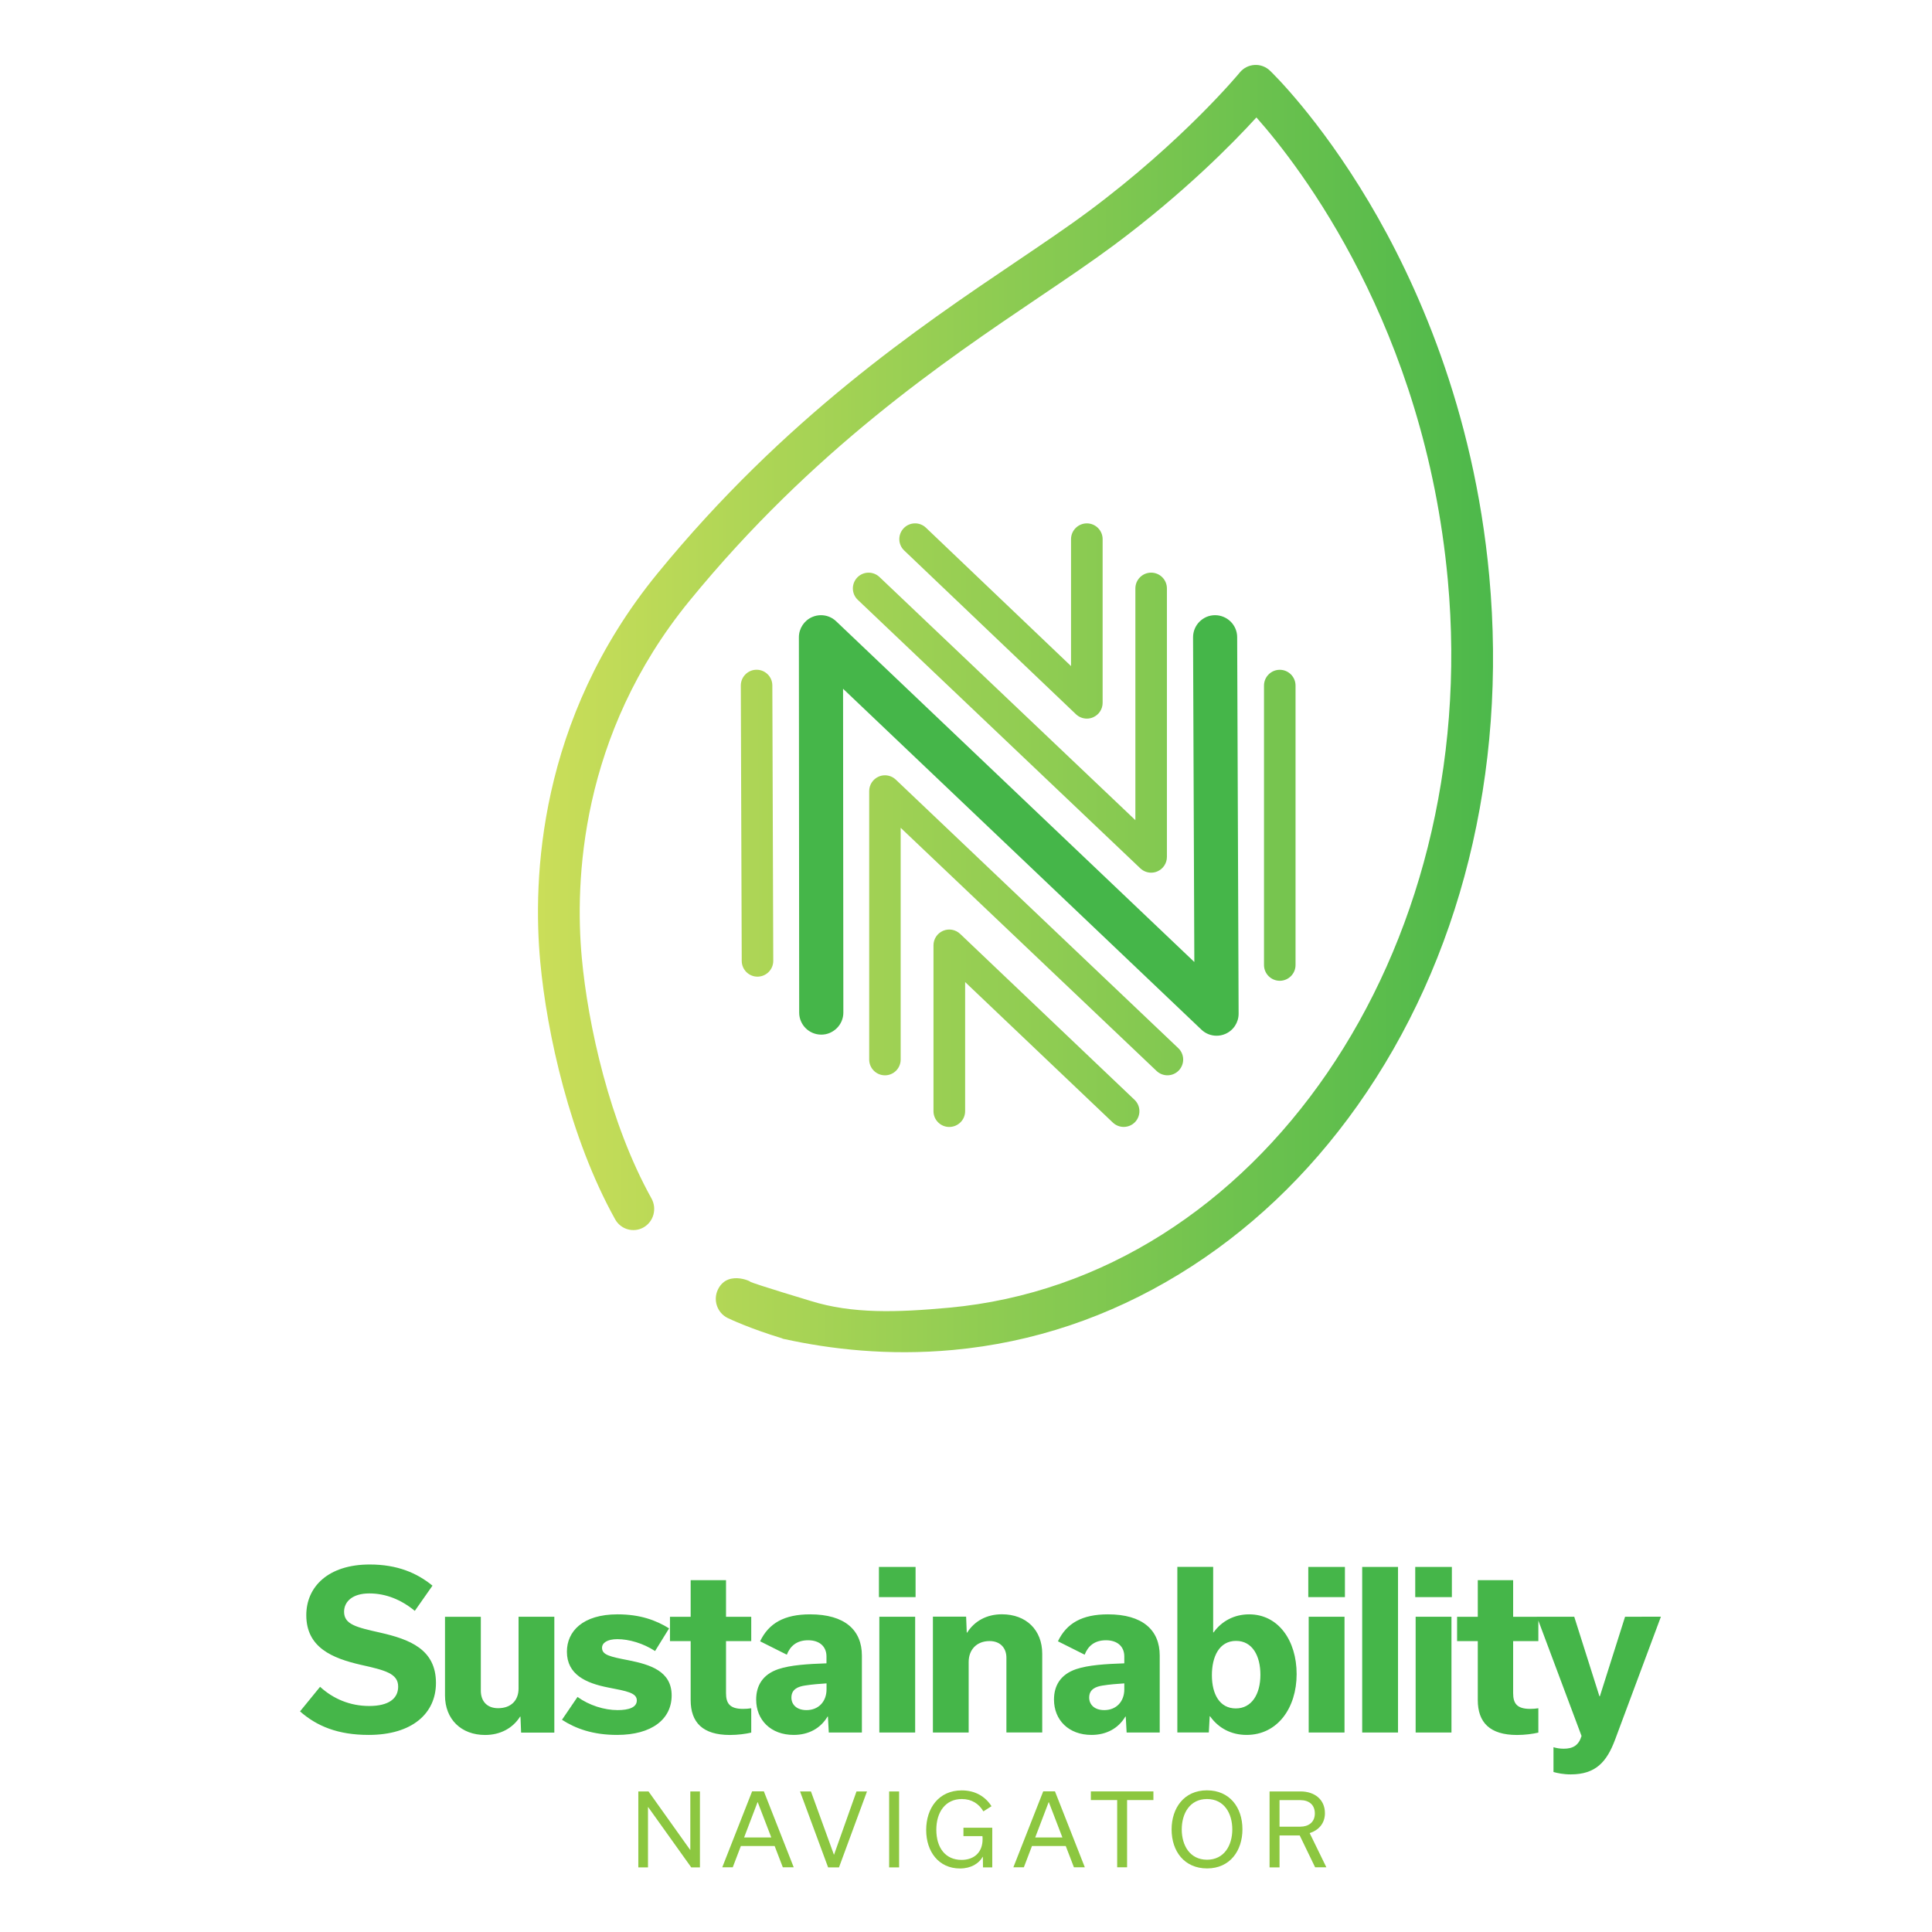 <?xml version="1.0" encoding="utf-8"?>
<!-- Generator: Adobe Illustrator 27.2.0, SVG Export Plug-In . SVG Version: 6.00 Build 0)  -->
<svg version="1.1" id="Layer_2" xmlns="http://www.w3.org/2000/svg" xmlns:xlink="http://www.w3.org/1999/xlink" x="0px" y="0px"
	 viewBox="0 0 3333 3333" style="enable-background:new 0 0 3333 3333;" xml:space="preserve">
<style type="text/css">
	.st0{fill:url(#SVGID_1_);}
	.st1{fill:#45B649;}
	.st2{fill:url(#SVGID_00000081618219016710500960000005996101275170519198_);}
	.st3{fill:#8CC740;}
</style>
<g>
	<linearGradient id="SVGID_1_" gradientUnits="userSpaceOnUse" x1="517.187" y1="1423.54" x2="2982.727" y2="1423.54">
		<stop  offset="0" style="stop-color:#DCE35B"/>
		<stop  offset="1" style="stop-color:#48B74A"/>
	</linearGradient>
	<path class="st0" d="M1847.7,930.1v219l-250.3-238.7c-10.9-10.4-28.1-9.9-38.4,0.9c-10.4,10.9-10,28.1,0.9,38.4l296.3,282.5
		c5.2,4.9,11.9,7.5,18.8,7.5c3.6,0,7.2-0.7,10.7-2.2c10-4.3,16.5-14.1,16.5-25V930.1c0-15-12.2-27.2-27.2-27.2
		S1847.7,915.1,1847.7,930.1 M1517.2,995.4c-10.9-10.3-28.1-9.9-38.4,1c-10.3,10.9-9.9,28.1,1,38.4l487.4,463.2
		c5.2,4.9,11.9,7.5,18.7,7.5c3.6,0,7.3-0.7,10.7-2.2c10-4.3,16.5-14.1,16.5-25v-463.2c0-15-12.2-27.2-27.2-27.2
		c-15,0-27.2,12.2-27.2,27.2v399.8L1517.2,995.4 M1306.8,1684.9L1306.8,1684.9c15.1-0.1,27.2-12.3,27.2-27.3l-1.6-475.1
		c0-15-12.2-27.1-27.2-27.1h-0.1c-15,0.1-27.1,12.3-27.1,27.3l1.6,475.1C1279.7,1672.8,1291.9,1684.9,1306.8,1684.9 M1389.8,1098.4
		l0.5,647.5c0,15,12.2,27.2,27.2,27.2h0c15,0,27.2-12.2,27.2-27.2l-0.5-584l636.6,605.5c5.2,4.9,11.9,7.5,18.7,7.5
		c3.6,0,7.3-0.7,10.8-2.2c10-4.3,16.5-14.2,16.4-25.1l-2.6-649.3c-0.1-15-12.2-27.1-27.2-27.1h-0.1c-15,0.1-27.1,12.3-27.1,27.3
		l2.4,585.5l-636.4-605.3c-7.9-7.5-19.5-9.6-29.5-5.3C1396.3,1077.7,1389.8,1087.5,1389.8,1098.4 M1665,1916.9v-222.7l254.8,242.4
		c5.3,5,12,7.5,18.7,7.5c7.2,0,14.4-2.8,19.7-8.4c10.3-10.9,9.9-28.1-1-38.4l-300.8-286.2c-7.9-7.5-19.5-9.6-29.5-5.3
		c-10,4.3-16.5,14.1-16.5,25v286.2c0,15,12.2,27.2,27.2,27.2C1652.8,1944.1,1665,1932,1665,1916.9 M1553.8,1827.9v-399.8
		l441.5,419.5c10.9,10.3,28.1,9.9,38.4-1c10.3-10.9,9.9-28.1-1-38.4L1545.4,1345c-5.2-4.9-11.9-7.5-18.7-7.5
		c-3.6,0-7.3,0.7-10.7,2.2c-10,4.3-16.5,14.1-16.5,25v463.2c0,15,12.2,27.2,27.2,27.2S1553.8,1842.9,1553.8,1827.9 M2207.8,1692
		c15,0,27.2-12.2,27.2-27.2v-482.1c0-15-12.2-27.2-27.2-27.2c-15,0-27.2,12.2-27.2,27.2v482.1
		C2180.6,1679.8,2192.8,1692,2207.8,1692"/>
	<path class="st1" d="M2136.8,1748.7v0.1c0,15.2-9,28.9-23,34.9c-4.8,2.1-10,3.1-15,3.1c-9.6,0-19-3.6-26.2-10.5l-618.2-588.1
		l0.5,558.6v0c0,0,0,0,0,0.1c0,10.4-4.3,20-11.2,26.8c-3.4,3.4-7.5,6.2-12.1,8.2c-4.6,2-9.6,3-14.8,3c-10.5,0-20.1-4.3-26.9-11.1
		c-6.9-6.9-11.2-16.4-11.2-26.9l-0.5-647.3v-0.2c0-15.2,9.1-29,23.1-35c4.8-2.1,10-3.1,15-3.1c9.6,0,19,3.6,26.2,10.5l617.9,587.8
		l-2.2-560v-0.2c0-10.4,4.2-20,11.1-26.9c3.4-3.4,7.5-6.2,12-8.2c4.5-1.9,9.5-3,14.8-3h0.1c10.4,0,20,4.3,26.9,11.1
		c6.9,6.9,11.2,16.4,11.2,26.8L2136.8,1748.7z"/>
</g>
<linearGradient id="SVGID_00000003070260606835191100000012430582936480464018_" gradientUnits="userSpaceOnUse" x1="698.449" y1="1222.234" x2="2632.475" y2="1222.234">
	<stop  offset="0" style="stop-color:#DCE35B"/>
	<stop  offset="1" style="stop-color:#48B74A"/>
</linearGradient>
<path style="fill:url(#SVGID_00000003070260606835191100000012430582936480464018_);" d="M2569.2,993.8
	c-26.6-289.4-127.5-510.4-207.4-644.9c-87.1-146.4-167.6-223.8-170.9-227c-7.2-6.9-17-10.5-26.8-9.8c-9.9,0.6-19.1,5.3-25.4,13.1
	c-1,1.2-97.1,117.6-260.2,239c-36.1,26.9-79.3,56-125,86.9c-168.8,113.9-400,270-619.5,538.5c-206.1,252.2-215.1,527.7-202,669.5
	c11.3,122.9,51.2,304.2,129.2,444.4c9.8,17.6,31.8,23.8,49.1,13.9c17.3-9.9,23.4-32.2,13.6-49.9c-72.4-130.1-109.6-299.7-120.2-415
	c-12-130.5-3.8-384.1,185.8-616c212.8-260.3,438.9-412.9,604-524.4c46.4-31.3,90.3-61,127.7-88.8c121.3-90.2,206-176.5,246.3-220.7
	c74.8,84.3,290.2,361.8,330.2,797.9c59.1,643.2-326.9,1206.4-860.4,1255.5c-89.7,8.2-166.7,10.8-238.5-11.6c0,0-93.5-28-106.7-33.9
	c13.4,5.4-35.8-23.3-53.7,14.4c-8.6,18.2-1,40,16.8,48.8c3.3,1.6,37.9,18.1,94.8,35.4l-0.2,0.3c1.1,0.2,2.2,0.4,3.3,0.7
	c0.3,0.1,0.6,0.2,0.9,0.3l0.1-0.1c77.8,17,177.5,29,289.9,18.6c137.8-12.7,269.2-56.7,390.5-130.9
	c118.5-72.4,221.9-170.2,307.2-290.5C2519.4,1656.7,2600.3,1332.3,2569.2,993.8z M1290.2,2209.6c0.1,0.1,0.6,0.2,1.5,0.6
	C1291,2210,1290.3,2209.7,1290.2,2209.6z"/>
<path class="st3" d="M2207.4,3105.5h36c14.2,0,24.9,7.5,24.9,23c0,15.3-11.1,22.8-25.1,22.8h-35.8V3105.5z M2268.8,3221.4h19.4
	l-28.8-59c15.7-5.1,26.3-16.9,26.3-34.4c0-23.7-17.9-37.5-42.1-37.5h-53.4v131h17.2v-55.1h34.8L2268.8,3221.4z M2038.7,3156.1
	c0-28,14.2-52.5,43.5-52.5c30,0,43.7,25.1,43.7,52.4c0,27.8-14.2,52.3-43.5,52.3C2052.4,3208.3,2038.7,3183.2,2038.7,3156.1
	 M2021.2,3156.1c0,37.7,22,67.2,61.2,67.2c39.7,0,61-30.7,61-67.5c0-37.7-22-67.2-61.2-67.2
	C2042.5,3088.6,2021.2,3119.3,2021.2,3156.1 M1944.4,3221.4v-116h45.4v-15h-107.9v15h45.4v116H1944.4z M1785.9,3169.9l23.2-60.9h0.3
	l23.4,60.9H1785.9z M1852.7,3221.4h18.8l-51.5-131h-20.3l-51.5,131h18.1l14-36.7h58.3L1852.7,3221.4z M1662.1,3153.1v14.5h32.7
	c0.3,1.5,0.3,3.4,0.3,5.5c0,22.2-14.3,35.5-36.3,35.5c-27.5,0-43.5-20.5-43.5-52c0-30.7,15.9-53,44-53c17.1,0,29.5,8.2,37.2,21.3
	l14-8.9c-10.9-17.1-28.5-27.3-51.3-27.3c-39.6,0-61.4,30.5-61.4,68.4c0,37.3,21.7,66.3,58.3,66.3c18.9,0,32.7-8.5,39.2-20.1h0.3
	l0.2,18.2h16v-68.4H1662.1z M1551.1,3090.5h-17.2v131h17.2V3090.5z M1477.6,3090.5l-38.7,109h-0.3l-39.6-109h-18.8l48.4,131h18.8
	l48.3-131H1477.6z M1283.7,3169.9l23.2-60.9h0.3l23.4,60.9H1283.7z M1350.5,3221.4h18.8l-51.5-131h-20.3l-51.5,131h18.1l14-36.7
	h58.3L1350.5,3221.4z M1190.9,3090.5v100.8h-0.3l-71.8-100.8h-17.6v131h16.7v-104h0.3l74.3,104h15v-131H1190.9z"/>
<path class="st1" d="M2803.5,2789.1l-43.5,137.3h-0.7l-43.5-137.3h-64.4l77,205.7c-4.8,16-14.5,22-30.9,22c-6.7,0-12.6-1.1-17.5-2.6
	v42.8c7.1,1.9,16.7,4.1,29.8,4.1c42.8,0,62.1-21.2,76.6-60.3l78.9-211.7H2803.5z M2513.7,2831.2h35.7v101.6
	c0,38.7,20.8,60.3,67.7,60.3c13.8,0,27.5-1.9,36.8-4.1v-42c-4.1,0.7-9.7,1.1-14.1,1.1c-23.4,0-29.4-10-29.4-27.2v-89.7h43.5v-42
	h-43.5v-63.2h-61v63.2h-35.7V2831.2z M2504,2789.1h-61.8v199.8h61.8V2789.1z M2441.5,2755.3h63.2v-52.1h-63.2V2755.3z
	 M2411.8,2703.2H2350v285.7h61.8V2703.2z M2319.5,2789.1h-61.8v199.8h61.8V2789.1z M2257,2755.3h63.2v-52.1H2257V2755.3z
	 M2132,2947.3c-27.9,0-41.3-24.6-41.3-57.3c0-32,12.6-59.2,41.7-59.2c28.3,0,42,26,42,58.4C2174.4,2923.1,2159.1,2947.3,2132,2947.3
	 M2150.6,2993c53.6,0,86.3-46.9,86.3-104.9s-31.6-103.1-81.9-103.1c-26,0-47.6,11.9-61.4,31.2h-0.7v-113.1h-61.8v285.7h54.3
	l1.5-27.9h0.7C2101.9,2981.1,2123.8,2993,2150.6,2993 M1905,2950.2c-17.1,0-26-9.7-26-21.6c0-14.5,11.5-19,23.4-20.8
	c11.9-1.9,25.7-3,37.2-3.7v10.4C1939.6,2935,1926.2,2950.2,1905,2950.2 M2000.7,2988.9v-132.8c0-43.9-29.4-71.1-89.3-71.1
	c-44.6,0-71.4,15.3-86.3,46.5l46.1,23.1c5.6-14.5,16.7-24.9,36.8-24.9c20.1,0,31.6,11.2,31.6,27.9v11.9c-32.4,1.1-62.1,3-83,10
	c-27.5,9.3-38.3,29-38.3,52.5c0,35.3,25.3,61,64.7,61c26,0,46.5-11.5,58.4-31.6h0.7l1.5,27.5H2000.7z M1609.3,2988.9h61.8v-121.7
	c0-20.8,13.4-36.1,36.1-36.1c19,0,29,12.6,29,28.6v129.1h61.8v-135.8c0-40.9-27.5-68.1-69.6-68.1c-26,0-47.2,11.5-59.9,31.6h-0.7
	l-1.1-27.5h-57.3V2988.9z M1578.8,2789.1H1517v199.8h61.8V2789.1z M1516.3,2755.3h63.2v-52.1h-63.2V2755.3z M1391.3,2950.2
	c-17.1,0-26-9.7-26-21.6c0-14.5,11.5-19,23.4-20.8c11.9-1.9,25.7-3,37.2-3.7v10.4C1425.9,2935,1412.5,2950.2,1391.3,2950.2
	 M1486.9,2988.9v-132.8c0-43.9-29.4-71.1-89.3-71.1c-44.6,0-71.4,15.3-86.3,46.5l46.1,23.1c5.6-14.5,16.7-24.9,36.8-24.9
	c20.1,0,31.6,11.2,31.6,27.9v11.9c-32.4,1.1-62.1,3-83,10c-27.5,9.3-38.3,29-38.3,52.5c0,35.3,25.3,61,64.7,61
	c26,0,46.5-11.5,58.4-31.6h0.7l1.5,27.5H1486.9z M1155.8,2831.2h35.7v101.6c0,38.7,20.8,60.3,67.7,60.3c13.8,0,27.5-1.9,36.8-4.1
	v-42c-4.1,0.7-9.7,1.1-14.1,1.1c-23.4,0-29.4-10-29.4-27.2v-89.7h43.5v-42h-43.5v-63.2h-61v63.2h-35.7V2831.2z M1064.6,2993
	c59.9,0,94.1-27.2,94.1-68.1c0-42-37.2-53.2-74-60.6c-32.7-6.3-46.1-9.3-46.1-21.6c0-8.2,8.6-14.9,26.4-14.9
	c20.1,0,44.6,7.1,65.1,20.5l24.2-39.1c-22.7-14.1-50.2-24.2-88.9-24.2c-60.6,0-87.4,29.8-87.4,64.4c0,39.4,32.7,54.3,71.1,61.8
	c32.7,6.3,49.5,9.3,49.5,22.3c0,11.9-13.4,16.7-33.1,16.7c-23.1,0-49.1-8.2-69.2-22.7l-26.8,39.4
	C993.2,2982.2,1022.9,2993,1064.6,2993 M956.4,2789.1h-61.8V2913c0,20.1-12.6,33.9-35.3,33.9c-19.7,0-29.8-12.7-29.8-30.1v-127.6
	h-61.8v135.8c0,40.9,27.9,68.1,69.2,68.1c26,0,47.6-11.5,60.3-31.6h0.7l1.1,27.5h57.3V2789.1z M636,2993
	c75.2,0,116.1-37.2,116.1-89.7c0-58-45.4-75.2-96-86.7c-41.3-9.3-62.5-14.1-62.5-36.1c0-17.5,14.5-31.6,43.5-31.6
	c28.6,0,55.1,10.8,78.5,30.1l30.5-43.5c-26.8-21.9-60.6-36.5-108.3-36.5c-71.4,0-109.4,38.3-109.4,87.4c0,56.2,45.4,74.4,93.8,85.6
	c41.7,9.3,64.7,14.9,64.7,37.6c0,20.8-16.4,33.5-49.9,33.5c-33.1,0-62.1-12.3-84.8-33.1l-34.6,42.4
	C546.4,2977.8,582.8,2993,636,2993"/>
</svg>
